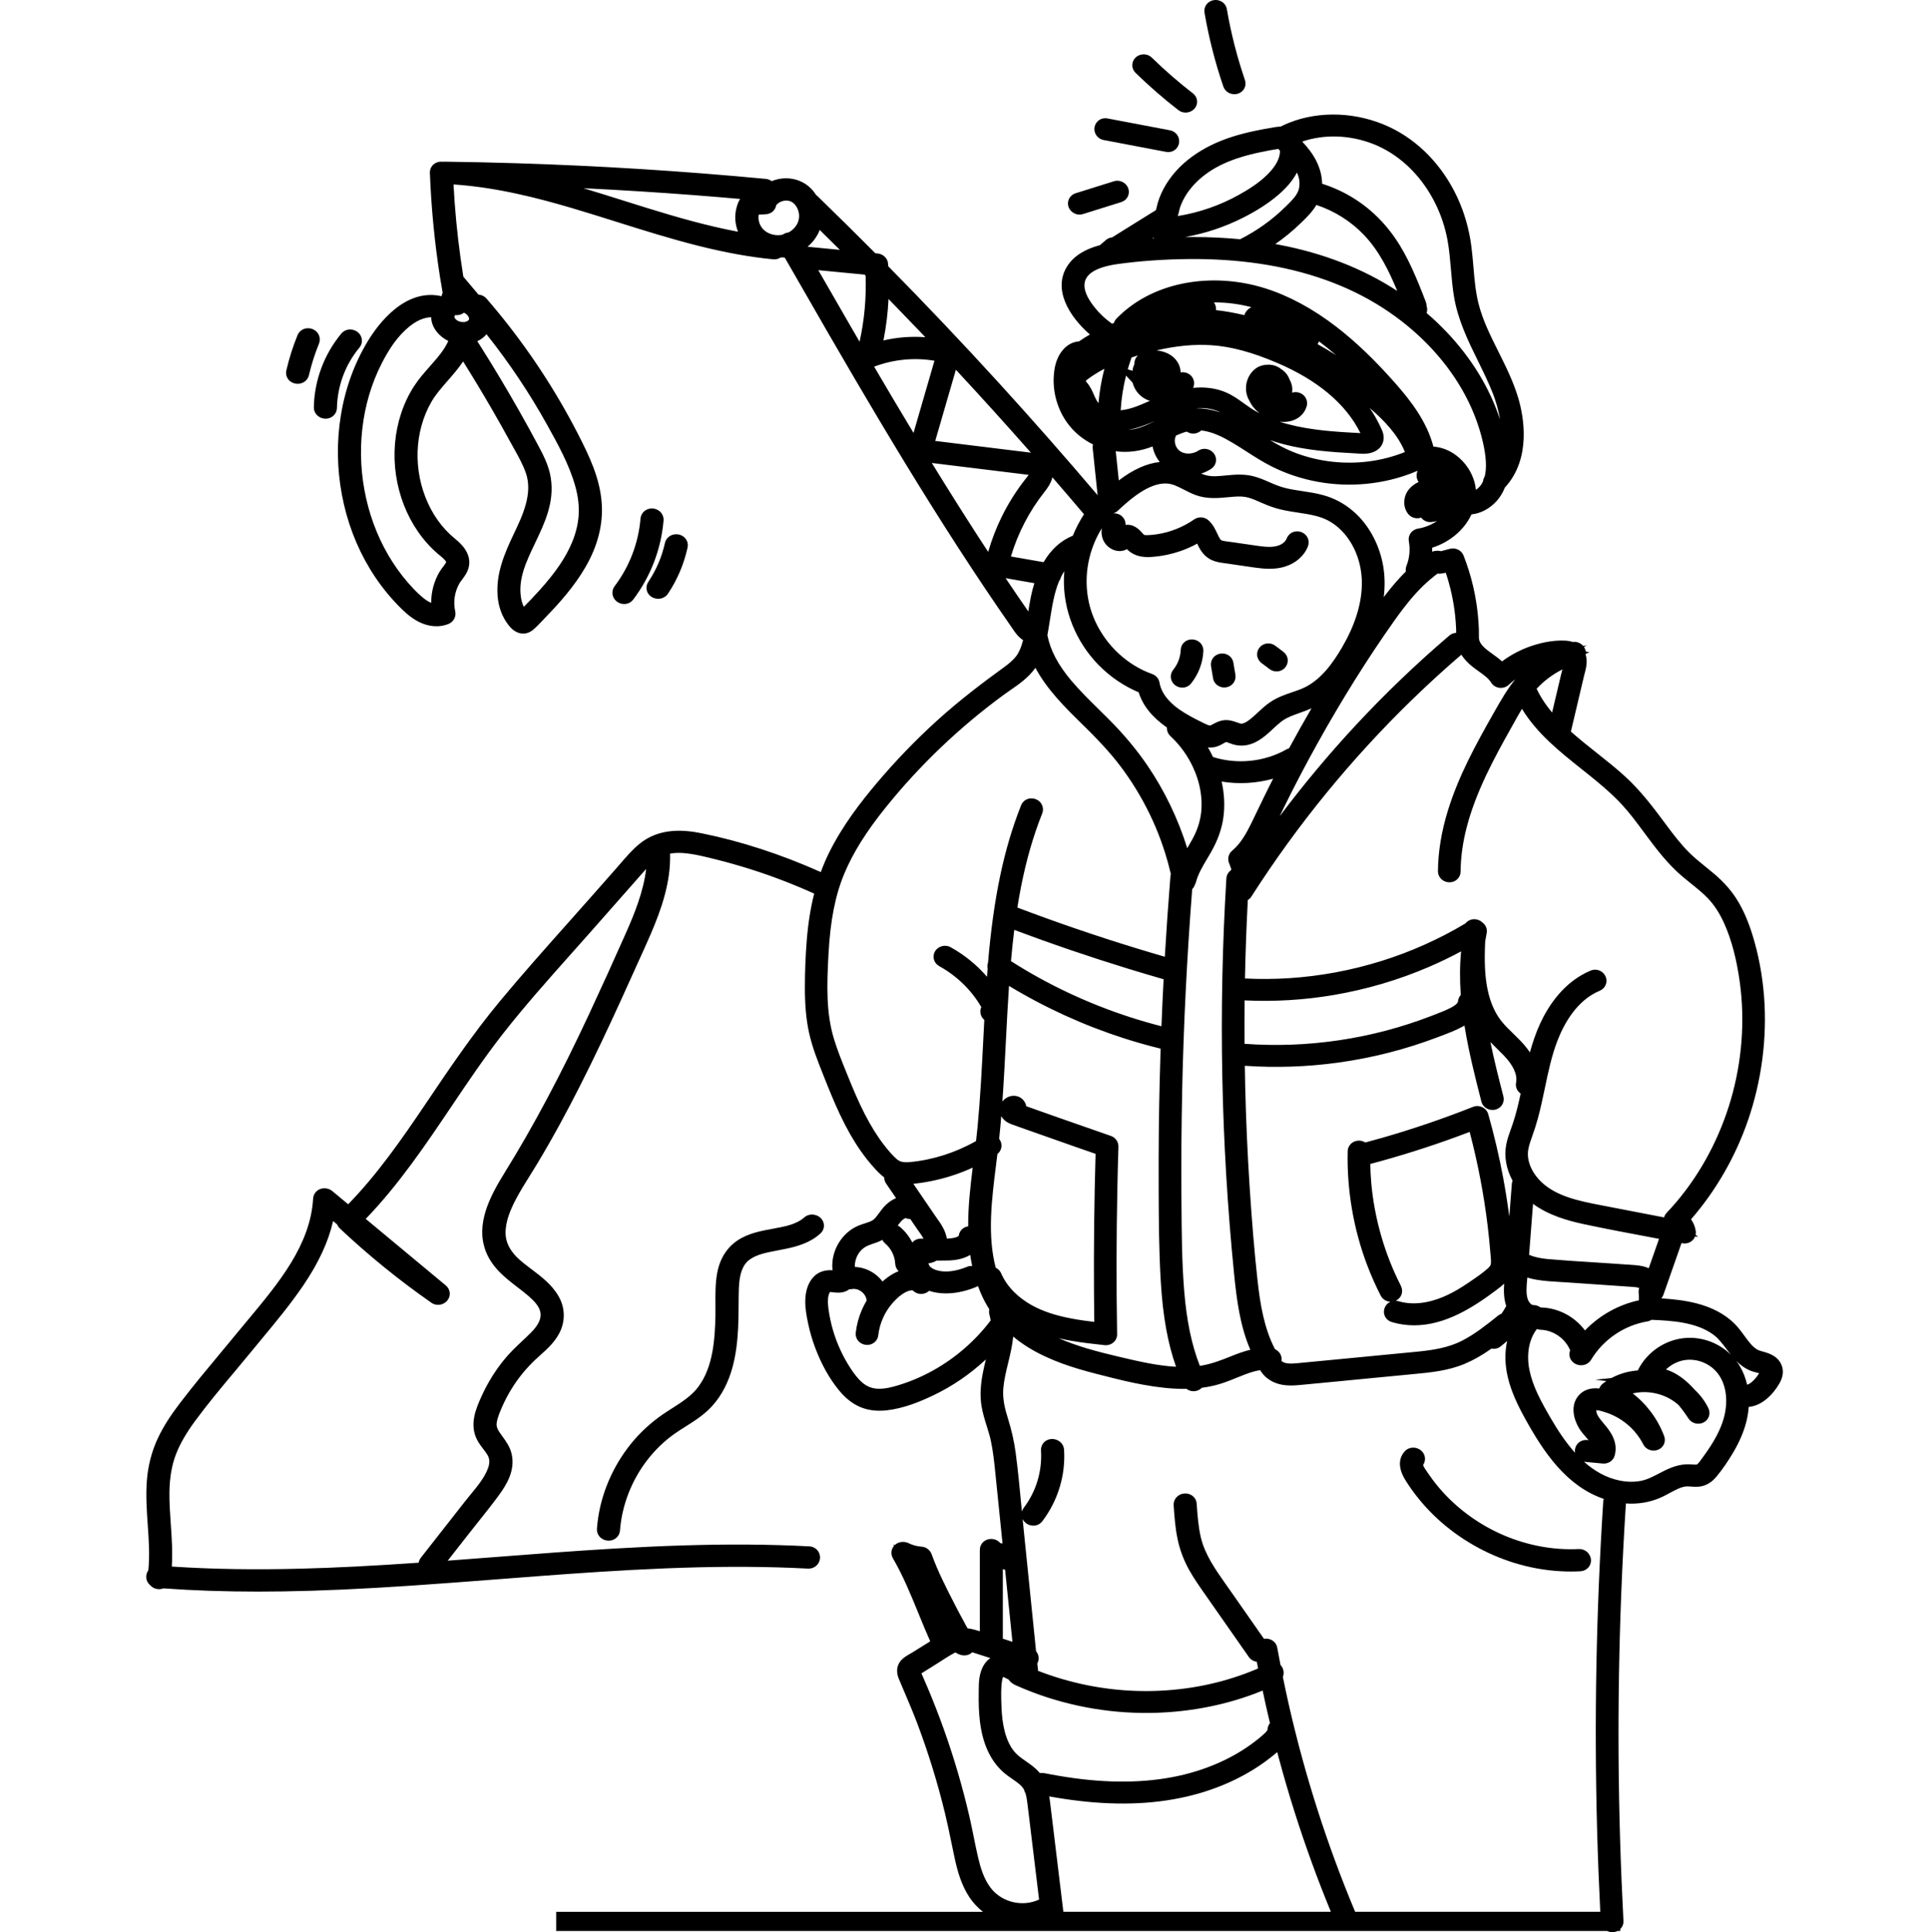 <?xml version="1.0" encoding="UTF-8"?>
<svg xmlns="http://www.w3.org/2000/svg" id="uuid-d157ed10-db1c-4842-96d3-95eb0d440e8c" viewBox="0 0 1200 1202">
  <defs>
    <style>.uuid-f0cab710-d8c2-433b-bc84-08715c50d5d0{fill:#000;}.uuid-f0cab710-d8c2-433b-bc84-08715c50d5d0,.uuid-6310395b-e8be-4a31-a639-46ebc04a41a1{stroke-width:0px;}.uuid-6310395b-e8be-4a31-a639-46ebc04a41a1{fill:none;}</style>
  </defs>
  <g id="uuid-1dd02b90-a6d4-4bb9-89ac-b3d70325a63d">
    <path class="uuid-f0cab710-d8c2-433b-bc84-08715c50d5d0" d="M761.05,53.88c.97,2.83,3.72,4.73,6.84,4.73.83,0,1.64-.13,2.4-.4,3.54-1.21,5.37-4.91,4.17-8.43-4.9-14.33-8.69-29.16-11.25-44.08-.41-2.42-2.06-4.37-4.4-5.24-2.46-.91-5.2-.46-7.17,1.18-1.86,1.55-2.73,3.91-2.32,6.31,2.67,15.55,6.61,31,11.72,45.93Z"></path>
    <path class="uuid-f0cab710-d8c2-433b-bc84-08715c50d5d0" d="M733.11,68.55c1.24.96,2.8,1.48,4.41,1.48,1,0,1.97-.19,2.91-.58,2.32-.95,3.9-2.93,4.22-5.29.31-2.32-.65-4.6-2.58-6.09-8.92-6.9-17.54-14.4-25.61-22.27-1.8-1.76-4.48-2.42-6.98-1.72-2.46.69-4.28,2.51-4.89,4.87-.59,2.3.11,4.7,1.88,6.42,8.39,8.19,17.35,15.99,26.64,23.17Z"></path>
    <path class="uuid-f0cab710-d8c2-433b-bc84-08715c50d5d0" d="M686.56,87.11l38.81,7.37c.45.09.91.13,1.37.13,2.01,0,3.9-.85,5.18-2.34,1.56-1.82,2.04-4.36,1.24-6.65-.83-2.38-2.84-4.09-5.38-4.57l-38.81-7.37c-2.5-.47-4.94.35-6.54,2.21-1.56,1.81-2.04,4.36-1.24,6.65.83,2.38,2.84,4.09,5.38,4.57Z"></path>
    <path class="uuid-f0cab710-d8c2-433b-bc84-08715c50d5d0" d="M671.54,133.51c.72,0,1.44-.11,2.12-.32l23.79-7.45c2.38-.75,4.11-2.58,4.63-4.91.53-2.35-.26-4.77-2.1-6.46-1.9-1.75-4.6-2.36-7.04-1.6l-23.78,7.45c-2.38.74-4.11,2.58-4.63,4.91-.53,2.35.26,4.77,2.1,6.46,1.35,1.24,3.09,1.93,4.91,1.93Z"></path>
    <path class="uuid-f0cab710-d8c2-433b-bc84-08715c50d5d0" d="M730.85,426.14c1.3,1.06,2.95,1.64,4.65,1.64,2.12,0,4.08-.92,5.39-2.53,4.67-5.75,7.4-12.95,7.7-20.29.15-3.86-2.86-7.01-6.87-7.17-3.89-.16-7.06,2.68-7.21,6.46-.18,4.54-1.83,8.94-4.65,12.41-2.38,2.93-1.94,7.09.99,9.47Z"></path>
    <path class="uuid-f0cab710-d8c2-433b-bc84-08715c50d5d0" d="M754.62,421.97c.56,3.31,3.48,5.72,6.95,5.72.42,0,.84-.03,1.26-.1,3.82-.64,6.32-4.07,5.7-7.82l-1.26-7.51c-.64-3.81-4.24-6.28-8.2-5.61-1.81.3-3.39,1.25-4.46,2.67-1.11,1.48-1.55,3.31-1.24,5.15l1.26,7.51Z"></path>
    <path class="uuid-f0cab710-d8c2-433b-bc84-08715c50d5d0" d="M784.86,412.56l5,3.75c1.19.89,2.7,1.39,4.23,1.39h0c2.16,0,4.16-.92,5.47-2.53,1.18-1.44,1.71-3.23,1.49-5.04-.22-1.86-1.22-3.53-2.79-4.71l-5-3.75c-3-2.25-7.35-1.73-9.7,1.14-1.18,1.44-1.71,3.23-1.49,5.04.23,1.86,1.22,3.54,2.79,4.72Z"></path>
    <path class="uuid-f0cab710-d8c2-433b-bc84-08715c50d5d0" d="M1108.46,849.74c-.9-2.65-2.77-4.87-5.41-6.42-2.2-1.3-4.4-1.92-6.35-2.47-1.43-.4-2.67-.75-3.54-1.27-3.06-1.79-5.34-4.93-7.99-8.56-1.94-2.66-3.94-5.4-6.46-7.85-5.9-5.73-13.76-9.88-23.37-12.34-7.36-1.88-14.93-2.66-21.73-3.08,0-.06,0-.13,0-.19.5-.6.9-1.3,1.17-2.06l11.26-32.16c.22.04.44.08.66.12,2.22.43,4.51-.25,6.15-1.8.74-.71,1.31-1.57,1.66-2.5l1.92.37-1.62-1.39c.16-.76.19-1.56.08-2.35-.38-2.63-1.39-5.11-2.93-7.24,15.39-17.66,27.61-38.86,35.42-61.52,8.51-24.69,11.98-51.29,10.03-76.92-1.03-13.49-3.5-26.57-7.35-38.87-2.5-7.99-5.38-14.66-8.79-20.39-3.7-6.21-8.54-11.81-14.79-17.13-1.82-1.55-3.67-3.04-5.47-4.49-3.58-2.89-7.27-5.88-10.46-9.1-4.88-4.93-9.23-10.55-13.21-15.89l-.79-1.07c-7.67-10.31-15.6-20.97-25.56-30.08-5.69-5.2-11.83-10.07-17.77-14.77-5.36-4.25-10.88-8.63-16-13.2.09-.38.18-.76.27-1.14l7.83-33.16c.12-.53.27-1.08.43-1.67.88-3.32,1.98-7.45.69-11.77,0-.01,0-.02-.01-.03.04-.22.06-.45.08-.67l2.24-.81-2.3-.59c-.15-.99-.52-1.95-1.1-2.81l1.79-.97-2.27.34c-.16-.18-.33-.36-.51-.53-1.62-1.54-3.83-2.25-5.98-1.96-1.31-.43-2.73-.7-4.21-.79-8.86-.55-17.51,1.82-23.21,3.91-5.94,2.18-11.5,5.2-16.57,8.99-2.03-1.83-4.19-3.37-6.29-4.88l-.38-.27c-3.27-2.35-6.55-4.9-7.46-7.9-.3-1-.29-2.5-.27-4.09,0-.84.02-1.68-.01-2.5-.1-2.9-.29-5.85-.57-8.77-.57-5.91-1.52-11.86-2.85-17.67-1.51-6.6-3.54-13.21-6.05-19.65-1.34-3.44-4.96-5.24-8.61-4.28l-5.48,1.44c-1.45-.39-3.29-.45-5.5.28.03-.81.03-1.62.01-2.43,10.93-3.5,19.9-11.01,24.37-20.57.03-.06.05-.11.08-.17,5.84-.6,11.48-3.6,15.79-8.47,2.08-2.35,3.75-5.11,4.97-8.2,16.84-18.28,11.55-44.7,8.46-55.3-3.03-10.38-7.81-19.95-12.44-29.21-4.85-9.69-9.86-19.71-12.46-30.16-1.8-7.25-2.47-15.05-3.11-22.59-.35-4.16-.72-8.45-1.27-12.72-1.4-10.8-4.33-21.06-8.71-30.49-9.15-19.73-24.13-35.29-42.17-43.79-19.97-9.41-43.43-10.39-62.76-2.61-1.61.65-3.25,1.39-4.99,2.26-1.42.05-2.74.24-3.89.43-7.92,1.31-17.25,3.05-26.45,6-18.55,5.95-32.69,16.13-40.9,29.46-2.28,3.71-4.04,7.6-5.23,11.57-.26.87-.45,1.72-.62,2.48-.17.77-.34,1.51-.53,2.05-.31.27-1.08.72-1.61,1.03-.38.22-.75.44-1.11.67l-24.54,15.28c-1.43.15-2.78.71-3.86,1.64l-3.76,3.22c-1.43.38-2.77.78-4.05,1.23-7.24,2.55-12.58,6.33-15.87,11.25-9.73,14.52.58,31.63,13.74,43.07-2.34,1.35-4.62,2.79-6.82,4.29-4.37.27-8.43,2.77-11.31,7.02-2.68,3.96-4.07,8.79-4.39,15.2-.5,10.14,2.64,20.61,8.61,28.72,4.11,5.58,9.57,10.08,15.84,13.16-.21.79-.28,1.62-.19,2.46l3.06,29.12c-20.27-23.88-41.07-47.52-61.87-70.32-22.14-24.26-45.14-48.52-68.38-72.11-.04-.55-.08-1.09-.12-1.64-.29-3.76-3.48-6.03-6.48-6.31l-1.44-.14c-12.31-12.39-24.4-24.33-35.95-35.51-.27-.27-.57-.51-.88-.72-2.09-3.33-4.92-6.02-8.23-7.81-5.17-2.79-11.49-3.36-17.36-1.56-.71.22-1.4.46-2.07.74-1.03-.77-2.29-1.27-3.67-1.4-25.92-2.45-52.12-4.51-77.89-6.13-25.89-1.62-52.14-2.85-78.04-3.64-14.49-.44-29.3-.77-44.02-.95-.35,0-.7.02-1.05.06-1.5-.19-3.04.07-4.33.74-2.33,1.21-3.71,3.59-3.61,6.22.83,21.71,2.95,43.46,6.27,64.64.49,3.12,1.03,6.33,1.68,9.97-.3.59-.52,1.23-.65,1.9-.01.06-.02.11-.03.17-22.89-5.22-39.61,17.63-45.83,27.88-8.42,13.88-14.09,29.47-16.83,46.32-2.65,16.25-2.43,32.83.65,49.29,3.12,16.67,9.01,32.24,17.52,46.26,4.31,7.11,9.29,13.77,14.8,19.78,6.96,7.6,14.64,15.09,25.27,15.77,2.96.19,5.85-.26,8.6-1.35,3.22-1.27,5.04-4.58,4.31-7.86-1.31-5.94-.4-12.11,2.57-17.36.39-.7,1-1.51,1.65-2.36,1.6-2.13,3.42-4.54,4.2-7.85.73-3.09.65-7.88-3.88-13.18-1.67-1.96-3.56-3.55-5.23-4.96-.88-.74-1.71-1.44-2.46-2.15-1.91-1.8-3.73-3.75-5.39-5.79-3.26-4.02-6.09-8.59-8.39-13.61-9.37-20.36-8.57-44.52,2.08-63.04,2.65-4.61,6.46-8.97,10.16-13.19,3.31-3.79,6.7-7.67,9.59-12,6.15,9.8,12.08,19.64,17.69,29.32,3.91,6.75,7.79,13.65,11.53,20.49.71,1.29,1.43,2.59,2.16,3.89,2.88,5.15,5.86,10.47,7.7,15.81,4.38,12.75-2.18,26.51-7.45,37.56-5.94,12.45-11.19,24.78-10.18,38.62.52,7.11,2.94,13.53,7.01,18.57.91,1.13,3.68,4.55,8,4.99,2.49.25,4.91-.54,7.01-2.27,2.1-1.74,3.91-3.67,5.68-5.56.58-.62,1.17-1.24,1.75-1.84,8.48-8.73,18.12-19.33,25.31-31.82,7.63-13.23,10.99-26.64,9.99-39.84-1.17-15.44-7.6-28.97-15.26-43.8-13.67-26.47-30.25-51.64-49.26-74.79-2.27-2.77-4.68-5.62-7.14-8.46-1.26-1.46-3.05-2.32-4.97-2.44l-9.42-11.17c-2.5-15.55-4.33-31.18-5.44-46.61-.25-3.47-.47-7.07-.66-10.76,26.93,1.75,53.13,8.65,73.24,14.57,9.33,2.75,18.8,5.73,27.97,8.62,16.67,5.25,33.91,10.67,51.25,15.02,16.88,4.23,32.03,6.96,46.32,8.35,1.71.17,3.34-.24,4.69-1.12.41-.02.81-.05,1.21-.09l1.37.16c9.29,16.21,18.4,32.08,27.49,47.79,11.52,19.89,21.69,37.23,31.1,53.01,11.3,18.95,21.78,36.12,32.03,52.49,11.51,18.39,22.44,35.28,33.41,51.66,5.79,8.64,11.63,17.2,17.36,25.42.16.23.33.48.53.78,1.28,1.9,3.33,4.96,6.34,6.81-1.16,4.48-2.48,7.55-4.26,9.92-2.08,2.77-5.08,5.12-8,7.24-11.7,8.48-26.98,19.91-41.44,33.05-13.27,12.06-25.85,25.11-37.38,38.79-9.32,11.06-21.13,26-29.72,43.46-1.85,3.76-3.54,7.72-5.04,11.84-24.75-11.05-49.6-19.15-73.92-24.09-10.77-2.19-26.58-3.86-39.35,6.92-4.22,3.56-7.75,7.66-11.17,11.62-.85.99-1.7,1.97-2.56,2.95l-14.95,16.96c-5.16,5.85-10.34,11.67-15.54,17.52-13.96,15.69-28.41,31.92-42.08,48.38-16.78,20.2-31.59,42.15-45.9,63.38l-.45.67c-14.92,22.13-29.85,43.56-48.08,62.36l-9.89-8.22c-2.15-1.78-5.3-2.24-7.86-1.13-2.36,1.02-3.92,3.26-4.07,5.83-1.69,28.82-21.4,52.46-40.46,75.33-2.2,2.64-4.38,5.26-6.51,7.85-3.54,4.32-7.13,8.62-10.72,12.94-8.38,10.06-17.04,20.46-25.14,31.08-6.26,8.2-10.48,14.9-13.69,21.71-3.82,8.1-6.13,16.89-6.88,26.12-.77,9.51-.11,18.95.52,28.08.65,9.3,1.31,18.9.36,28.13-.73,1.02-1.18,2.23-1.28,3.5-.17,2.21.72,4.3,2.39,5.72,1.14,1.33,2.78,2.21,4.6,2.44,1.28.16,2.55,0,3.7-.44,18.84,1.35,38.11,2.01,58.88,2.01,5.18,0,10.53-.04,15.9-.13,23.24-.36,48.42-1.49,79.23-3.56,18.2-1.22,36.66-2.65,54.51-4.03h.11c8.26-.65,16.53-1.29,24.79-1.91,23.47-1.76,51.18-3.71,78.77-4.82,29.05-1.16,54.87-1.26,78.94-.31,3.27.13,6.53.28,9.79.45,2.63.14,5.03-1.06,6.42-3.2,1.34-2.06,1.48-4.69.37-6.86-1.14-2.23-3.37-3.64-5.97-3.78-24.47-1.27-50.31-1.46-78.99-.56-29.03.91-57.59,2.83-79.22,4.4-12.16.88-24.47,1.84-36.41,2.76-9.94.77-20.11,1.55-30.27,2.31l13.24-16.9c1.91-2.43,3.83-4.85,5.76-7.27,4.15-5.21,8.44-10.6,12.49-16.09,5.39-7.29,10.59-16.1,8.26-26.12-1.05-4.52-3.52-7.9-5.69-10.88-2.61-3.58-3.96-5.58-3.62-8.3.45-3.52,2.19-7.42,3.73-10.86,1.59-3.56,3.43-7.03,5.46-10.34,4.15-6.76,9.2-12.95,15.01-18.4.92-.87,1.89-1.73,2.87-2.61,4.83-4.33,10.3-9.23,13.06-16.28,2.6-6.64,2.04-14.05-1.54-20.32-4.19-7.34-10.66-12.21-16.91-16.93-3.31-2.5-6.44-4.85-9.05-7.45-4.55-4.53-6.94-9.45-7.08-14.63-.22-7.64,3.23-15.31,6.25-21.13,2.65-5.11,5.82-10.17,8.89-15.07,1.48-2.37,3.02-4.82,4.5-7.29,4.72-7.84,9.49-16.19,14.2-24.81,8.2-15,16.57-31.52,25.6-50.51,8.2-17.24,16.23-35,23.74-51.7l1.78-3.94c7-15.47,14.24-31.46,16.64-48.92.6-4.36.83-8.76.73-13.1,2.37-.44,4.95-.58,7.76-.39,6.68.45,13.6,2.19,20.29,3.87l.91.23c7.32,1.84,14.68,3.93,21.88,6.23,13.13,4.19,26.16,9.21,38.81,14.93-2.26,8.93-3.77,18.48-4.62,29.1-.75,9.37-1.14,19.06-1.16,28.79-.03,11.41.8,20.53,2.6,28.71,1.95,8.87,5.27,17.24,8.48,25.33l.68,1.72c3.01,7.6,6.26,15.69,9.99,23.6,4.16,8.82,8.38,16.26,12.91,22.73,2.59,3.7,5.34,7.18,8.17,10.32,1.7,1.9,3.86,4.27,6.53,6.26,0,1.31.37,2.64,1.18,3.82l6.18,9.06c-2.08.86-4.11,2.15-5.99,3.88-1.9,1.74-3.34,3.71-4.6,5.45-1.3,1.78-2.42,3.32-3.72,4.25-1.25.89-3.01,1.46-5.04,2.11-2.16.69-4.61,1.48-6.98,2.87-4.21,2.48-7.71,6.18-10.12,10.69-2.4,4.5-3.5,9.48-3.18,14.4.03.42.07.82.13,1.21-5.62-.36-9.97,1.48-12.96,5.48-2.51,3.36-3.86,7.76-4.01,13.07-.15,4.99.75,9.75,1.77,14.61,1.08,5.14,2.57,10.25,4.43,15.18,3.93,10.4,8.95,19.32,14.91,26.53,3.85,4.65,7.92,7.9,12.44,9.96,4.96,2.25,10.71,3.03,17.08,2.32,10.76-1.2,20.89-5.48,28.51-9.08,12.15-5.73,23.43-13.43,33.19-22.59-.63,2.64-1.28,5.36-1.81,8.07-1.61,8.16-1.89,14.81-.89,20.92.72,4.42,2.02,8.56,3.27,12.56.9,2.89,1.84,5.88,2.47,8.75,1.47,6.72,2.2,13.85,2.9,20.75l4.43,43.47c-.46-.1-.92-.18-1.39-.25-1.36-1.6-3.42-2.59-5.72-2.59-3.93,0-7.01,2.99-7.01,6.8v50.63c-2.38-.75-4.95-1.49-7.68-1.83-.44-.8-.87-1.61-1.29-2.41-.45-.85-.89-1.69-1.35-2.53-1.51-2.75-2.86-5.23-4.15-7.75l-1.21-2.35c-5.16-10.04-10.5-20.42-14.28-31-.96-2.69-3.43-4.57-6.29-4.77-2.92-.21-5.66-.95-8.15-2.2-2.36-1.18-6.08-1.12-8.54,1.23l-.91-.33.46.82c-1.88,2.17-2.15,5.18-.65,7.76,6.3,10.84,11.19,22.79,15.91,34.36,2.32,5.67,4.7,11.5,7.27,17.26l-11.32,7.06c-.4.25-.83.49-1.3.76-1.76.99-3.96,2.23-5.69,4.25-1.49,1.73-3.62,5.51-1.19,11.33,1.13,2.71,2.29,5.42,3.46,8.17,2.68,6.29,5.45,12.79,7.89,19.25,6.88,18.19,12.69,36.99,17.28,55.88,1.5,6.16,2.81,12.51,4.08,18.65.62,2.98,1.23,5.97,1.87,8.95,1.81,8.42,4.2,17.29,9.39,25.04,2.32,3.47,5.17,6.46,8.37,8.96h-265.53v11.9h653.83c.98.48,2.09.75,3.26.75.13,0,.27,0,.4-.01,1.02-.05,1.96-.32,2.8-.74h1.67v-1.19c1.31-1.28,2.08-3.08,1.98-5.07-1.77-33.71-2.79-67.84-3.02-101.44-.23-33.68.31-67.82,1.62-101.47.73-18.72,1.71-37.79,2.92-56.67,0-.05,0-.09,0-.13,1.09.07,2.18.12,3.27.12,7.03,0,13.68-1.49,19.75-4.42,1.47-.71,2.89-1.48,4.28-2.23,3.58-1.93,6.67-3.6,9.86-4.05.86-.12,1.95-.04,3.22.06,1.72.13,3.67.28,5.83-.04,3.81-.55,7.23-2.64,10.18-6.18,3.63-4.38,7.19-9.54,10.58-15.33,3.55-6.06,6.06-11.83,7.66-17.65.95-3.44,1.55-6.91,1.79-10.36,7.97-.62,14.78-7.32,18.86-14.2,2.37-3.99,2.97-7.78,1.78-11.25ZM299.35,210.9c1.25-.85,2.36-1.84,3.29-2.97,14.12,17.77,26.79,36.69,37.69,56.32,6.78,12.21,13.79,24.84,17.52,38.16,1.84,6.57,2.54,12.85,2.08,18.67-.42,5.33-1.77,10.78-4.02,16.2-3.9,9.42-10.1,18.58-20.09,29.72-3.35,3.73-6.79,7.3-9.96,10.51-.85-1.72-1.46-3.72-1.79-5.95-1.76-11.61,3.37-22.34,8.8-33.69,5.95-12.44,12.1-25.3,9.79-40.43-1.2-7.89-4.79-14.59-8.26-21.07l-.12-.23c-3.63-6.78-7.39-13.62-11.19-20.32-7.53-13.31-15.48-26.63-23.64-39.57-.84-1.33-1.68-2.66-2.52-3.98.85-.4,1.65-.86,2.41-1.37ZM283.02,196.05c1.72.19,3.87-.14,5.61-1.54.77.39,1.39.83,1.89,1.32,1.06,1.05,1.61,2.54,1.14,3.13-.9,1.14-2.63,1.63-4.64,1.32-2.07-.32-3.75-1.44-4.28-2.81-.07-.27.04-.92.28-1.42ZM267.49,227.85c-3.44,3.88-7,7.9-9.92,12.42-6.67,10.34-10.76,22.69-11.85,35.71-2.19,26.3,8.02,52.56,26.64,68.53.41.36.85.72,1.3,1.08,1.58,1.31,3.54,2.92,3.89,4.07-.15.62-1.27,2.11-1.96,3-.72.95-1.55,2.03-2.23,3.2-3.38,5.76-5.14,12.42-5.12,19.18-3.64-1.48-7.52-5.15-10.74-8.49-4.89-5.08-9.35-10.74-13.26-16.82-7.68-11.94-13.22-25.3-16.47-39.71-3.19-14.18-4.01-28.63-2.41-42.97,1.63-14.7,5.72-28.52,12.16-41.09,4.06-7.93,8.04-13.81,12.51-18.52,6.1-6.41,12.07-9.79,17.76-10.05.14,0,.28,0,.42-.01.22,6.74,5.3,12.14,10.68,14.75-2.48,5.62-6.84,10.54-11.42,15.71ZM459.11,144.16c-19.5-3.67-38.53-9.19-56.37-14.7-5-1.54-9.99-3.11-14.98-4.69-8.16-2.57-16.43-5.17-24.79-7.67,22.78,1.1,45.75,2.54,68.42,4.27,9.59.74,19.3,1.54,29.02,2.4-1.23,1.87-1.81,3.95-2.12,5.08l-.06.2c-1.37,4.92-1.05,10.22.87,15.1ZM490.58,144.61c-1.12.11-2.21.46-3.15,1.02-.19.11-.37.24-.55.37-3.64.79-7.52.07-10.53-2-3.39-2.33-5.07-6.61-4.35-10.48l4.37-.23c2.52-.13,4.7-1.48,5.82-3.6.34-.64.57-1.33.68-2.04,1.79-2.28,5.3-3.43,8.25-2.6,3.82,1.08,5.95,5.55,6.01,9.2.07,4.16-2.43,8.09-6.55,10.36ZM509.94,143.06c4.15,4.07,8.34,8.2,12.54,12.38l-20.1-1.94c3.41-2.87,6.03-6.47,7.56-10.44ZM534.75,212.61c-1.75-3.01-3.54-6.09-5.36-9.23-6.86-11.84-13.76-23.83-20.34-35.3l28.82,2.77.61.62c.5,13.81-.75,27.6-3.74,41.13ZM389.37,580.44c-7.4,16.73-15.15,33.79-23.04,50.72-17.51,37.57-34.59,69.64-52.21,98.06-9.3,15-18.65,32.44-11.74,49.69,3.99,9.95,12.31,16.34,19.67,21.99,2.44,1.87,4.73,3.63,6.84,5.48,3.08,2.69,6.34,5.94,7.2,9.64.92,3.94-.97,8.19-5.78,13.01-1.72,1.73-3.55,3.44-5.31,5.11-3.91,3.68-7.96,7.49-11.57,11.97-5.46,6.77-10.05,14.18-13.63,22.01-3.48,7.62-8.26,18.07-2.76,28.06,1.12,2.04,2.48,3.81,3.68,5.38,1.08,1.41,2,2.62,2.7,3.87,1.19,2.15,1.29,4.71.29,7.6-2.02,5.87-6.56,11.38-10.95,16.71-1.23,1.49-2.5,3.03-3.7,4.57l-27.23,34.75c-.74.94-1.2,2.01-1.39,3.12-28.97,2-51.76,3.15-73.28,3.71-28.67.74-54.44.34-78.78-1.22-.5-.03-1-.07-1.51-.1.58-9-.04-17.9-.64-26.55-.45-6.46-.91-13.13-.83-19.58.11-9.31,1.49-17.2,4.23-24.14,2.54-6.44,6.34-12.98,11.95-20.59,7.79-10.56,16.44-20.9,24.81-30.9,3.4-4.06,6.92-8.27,10.33-12.44,2.05-2.5,4.12-5,6.19-7.5,8.81-10.63,17.92-21.62,25.86-33.34,9.47-13.98,15.54-27.1,18.44-39.89l2.55,2.12c.37.94.94,1.79,1.68,2.49,17.75,16.71,36.93,32.28,57,46.26,3.15,2.19,7.62,1.46,9.98-1.63,2.2-2.89,1.72-6.84-1.11-9.2l-49.79-41.39c20.59-21.35,37.21-46.04,53.31-69.95,10.2-15.16,20.76-30.83,32.12-45.33,13.52-17.25,28.42-33.98,42.85-50.18,4.15-4.66,8.3-9.32,12.42-13.99l28.71-32.56c.57-.65,1.15-1.31,1.78-2.04,1.07-1.23,2.15-2.46,3.25-3.67-1.67,14.09-7.24,27.78-12.59,39.87ZM956.22,428.14c4.48-4.74,9.84-8.71,15.72-11.69-.12.47-.24.94-.36,1.41-.23.89-.46,1.78-.67,2.67l-5.37,22.73c-2.44-2.91-4.54-5.81-6.38-8.77-1.18-1.91-2.28-3.92-3.27-6.01.11-.12.22-.23.32-.35ZM916.31,414.99c1.25.99,2.52,1.89,3.74,2.77,3.17,2.26,5.9,4.22,7.52,6.84,1.12,1.81,2.99,3.01,5.12,3.29,2.14.28,4.35-.42,5.91-1.89,1.27-1.19,2.6-2.32,3.99-3.38-5.08,6.3-9.03,13.26-12.89,20.05l-.11.19c-11.86,20.89-22.22,39.91-28.83,61.24-4.04,13.03-6.14,25.76-6.24,37.82-.03,3.88,3.1,6.95,7.15,6.98,3.86.01,6.91-2.91,6.94-6.65.16-18.22,5.17-37.2,15.79-59.72,4.81-10.2,10.26-20.1,14.95-28.43.72-1.28,1.44-2.57,2.15-3.86,1.71-3.07,3.45-6.21,5.29-9.26,9.37,15.4,23.48,26.63,37.17,37.53,3.12,2.48,6.34,5.05,9.4,7.59,5.35,4.44,9.5,8.19,13.08,11.81,3.93,3.99,7.8,8.58,12.54,14.9,1.21,1.62,2.42,3.24,3.62,4.87,7.08,9.57,14.41,19.47,23.97,27.58,1.77,1.5,3.58,2.95,5.34,4.37,3.64,2.92,7.41,5.95,10.56,9.24,3.94,4.12,7.38,9.42,10.2,15.75,4.53,10.16,7.69,22.16,9.67,36.69,3.23,23.81,1.32,48.89-5.53,72.55-6.87,23.72-18.62,45.83-33.99,63.95-1.88,2.22-3.91,4.48-6.02,6.71-.77.82-1.31,1.8-1.6,2.84l-39.14-7.55c-13.91-2.68-29.68-5.73-39.08-16.43-4.25-4.83-6.56-10.37-6.51-15.57.03-3.18,1.13-6.52,2.26-9.66,1.65-4.62,2.9-8.52,3.93-12.26,1.74-6.36,3.1-12.84,4.41-19.11,2.04-9.79,4.16-19.9,7.73-29.18,4.23-10.99,12.23-25.33,26.32-31.22,2.32-.97,3.88-2.98,4.19-5.37.31-2.39-.73-4.8-2.7-6.3-1.23-.94-2.77-1.46-4.32-1.46-.94,0-1.85.18-2.71.54-16.59,6.93-26.23,21.67-31.4,32.81-2.75,5.93-4.8,12.12-6.44,18.08-.61-.91-1.27-1.81-1.97-2.71-2.64-3.36-5.6-6.24-8.47-9.02-2.37-2.29-4.81-4.67-6.84-7.13-6.57-8-10.06-19.2-10.69-34.24-.19-4.64-.15-9.56.14-15.92.27-1.69.58-3.38.91-5.02.53-2.61-.49-5.18-2.62-6.72-1.53-1.5-3.68-2.25-5.88-2.02-1.91.2-3.63,1.17-4.76,2.62-16.42,9.81-34.07,17.69-52.48,23.42-18.48,5.75-37.63,9.31-56.92,10.58-9.16.6-18.45.67-27.69.21.33-16.27.93-32.66,1.78-48.81.91-.55,1.69-1.3,2.27-2.22,14.2-22.21,29.86-43.82,46.54-64.24,16.54-20.25,34.42-39.74,53.13-57.93,9.91-9.64,20.29-19.13,30.88-28.24,1.72,2.69,4.13,5.27,7.22,7.71ZM1019.38,804.09c.12,1.59.18,3.21.17,4.85-12.76,2.72-24.57,9.38-33.57,18.74-6.27-8.44-16.34-13.94-27.04-14.27-.17,0-.34,0-.51,0-1.36-.98-3-1.51-4.43-1.51h-.18c-1.28.03-2.96-1.9-3.59-4.14-.98-3.47-.59-7.76-.2-11.92.03-.35.06-.69.09-1.04,1.9.57,3.84,1.03,5.83,1.36,4.94.82,9.88,1.1,14.67,1.38,1.52.09,3.04.17,4.55.28l37.81,2.6c.41.03.83.05,1.26.08,1.99.12,4.04.25,5.51.77-.32.88-.45,1.84-.37,2.81ZM1013.71,786.79c-.55-.03-1.09-.07-1.64-.1l-9.79-.67c-4.24-.29-8.48-.56-12.72-.83-8.78-.55-17.85-1.13-26.72-1.91-4.54-.4-8.3-1.24-11.62-2.62l2.45-31.73c9.65,7.08,21.39,10.44,31.51,12.61,14.03,3.01,28.34,5.68,42.19,8.27,1.56.29,3.12.59,4.69.89l-6.4,18.28c-1.49-.66-2.82-1.03-3.73-1.23-2.84-.63-5.55-.79-8.21-.95ZM940.91,734.58c-.22.59-.37,1.22-.42,1.88l-1.58,20.45c-1.05-8.07-2.31-16.13-3.79-24.1-2.46-13.21-5.59-26.54-9.29-39.63-.53-1.88-1.86-3.46-3.64-4.34-1.83-.91-3.96-1-5.83-.26-18.48,7.33-37.46,13.8-56.41,19.24-3.27.94-6.77,1.9-10.64,2.94-2.14-1.41-5-1.54-7.32-.34-2.18,1.13-3.56,3.33-3.62,5.75-.57,24.12,3.66,48.75,12.24,71.2,2.42,6.34,5.22,12.63,8.33,18.69,1.19,2.32,3.53,3.68,6.02,3.77-.1.05-.2.1-.31.15-1.7.88-2.93,2.37-3.47,4.19-1.06,3.58,1,7.24,4.69,8.33,4.5,1.33,9.16,2,13.84,2,19.35,0,36.73-11.11,51.19-21.98,1.51-1.14,3.21-2.42,4.81-3.96-.28,4.33-.31,9.22,1.3,13.91-.1.15-.19.3-.28.47-.78,1.47-1.68,2.92-2.67,4.33-.72.26-1.4.63-2.01,1.11-7.13,5.7-14.5,11.59-22.55,15.71-8.59,4.4-18.36,5.86-27.64,6.78-14.51,1.44-29.28,2.85-43.61,4.21-7.12.68-14.24,1.36-21.36,2.04l-2.97.29c-1.99.19-3.97.38-5.96.57-2.81.27-5.13.45-7.26.16-1.29-.17-2.61-.72-3.5-1.4.03-.18.05-.37.07-.55.23-2.74-1.18-5.26-3.57-6.55-.21-.18-.43-.35-.65-.5-6.73-13.03-9.14-28.08-10.73-42.44-1.93-17.44-3.52-36.34-5.01-59.49-1.29-20.1-2.19-40.56-2.67-60.79-.1-4.18-.18-8.51-.25-13.38,19.31,1.33,38.78.67,57.95-1.97,21.29-2.93,42.17-8.26,62.06-15.84l1.8-.68c4.68-1.77,9.53-3.6,14.12-6.12.24-.13.48-.26.71-.4,1.51,9.48,3.42,18.14,4.83,24.25,1.77,7.68,3.7,15.28,5.69,23.04.96,3.73,4.9,5.96,8.78,4.97,3.68-.95,5.84-4.53,4.91-8.17-2.84-11.07-5.75-22.4-8.07-33.83,1.39,1.44,2.8,2.83,4.2,4.2,1.43,1.4,2.91,2.85,4.28,4.29,5.89,6.19,8.4,11.82,7.47,16.73-.45,2.37.37,4.73,2.2,6.31.21.18.44.35.67.51-.42,1.94-.88,3.97-1.35,5.96-1.22,5.14-2.4,9.34-3.71,13.21-.33.99-.69,1.98-1.06,3-1.1,3.04-2.24,6.19-2.89,9.67-1.38,7.36.05,15.24,4,22.42ZM871.5,799.97c-10.12-19.75-16.5-41.92-18.46-64.11-.33-3.78-.54-7.72-.61-11.74,17.97-4.78,35.79-10.38,52.98-16.65,2.9-1.06,5.82-2.15,8.83-3.3,5.07,19.21,8.83,38.8,11.19,58.31.67,5.53,1.24,11.15,1.69,16.71.05.56.1,1.13.15,1.71.18,1.88.36,3.82.17,5.35-.08.59-.35,1.45-1.81,2.77-3.17,2.87-7.03,5.5-10.76,8.04l-1.23.84c-4.69,3.2-8.91,5.68-12.9,7.59-7.71,3.7-19.32,7.39-30.78,4.01-.58-.17-1.16-.27-1.75-.29.11-.05.23-.11.34-.16,3.36-1.72,4.65-5.7,2.93-9.06ZM695.09,739.13c.17-8.41.4-17.08.67-25.74.09-3.01-1.8-5.72-4.72-6.73-10.58-3.67-21.21-7.38-31.59-11.03-5.22-1.84-10.44-3.68-15.65-5.53l-5.37-1.91c-.1-.66-.3-1.31-.61-1.94-1.29-2.69-3.82-4.39-6.77-4.54-2.88-.15-5.72,1.24-7.49,3.56.91-12.63,1.55-25.22,2.18-37.57.57-11.27,1.17-22.92,1.95-34.36,22.42,13.56,46.35,24.48,71.21,32.5,7.53,2.43,15.3,4.63,23.1,6.54-.22,6.77-.42,13.57-.58,20.27-.51,21.11-.73,42.52-.64,63.64v3.63c.08,18.94.16,38.53,1.35,57.81,1.33,21.45,4.28,37.92,9.47,52.55-11.77-.62-23.7-3.44-35.29-6.17l-.77-.18c-12.7-3-25.51-6.37-36.94-11.41,2.5.6,4.96,1.1,7.33,1.52,7.16,1.26,14.31,2.04,21.22,2.8.24.03.49.04.76.04,1.83,0,3.56-.66,4.88-1.86,1.4-1.27,2.18-3.08,2.15-4.95-.52-30.26-.47-60.86.16-90.95ZM628.91,597.93c.61-6.91,1.29-13.33,2.05-19.45,23.48,8.82,47.41,16.98,71.2,24.28,7.1,2.18,14.4,4.34,21.7,6.44-.51,9.65-.96,19.47-1.34,29.24-26.68-6.83-52.35-17-76.36-30.25-5.75-3.17-11.54-6.62-17.26-10.26ZM683.73,414.01c7.03,7.12,15.51,12.86,24.63,16.69,2.51,8.19,8.29,15.4,17.58,21.92-.12,1.92.62,3.88,2.18,5.34,6.04,5.6,11.01,12.54,14.38,20.08.17.64.43,1.26.78,1.82,1.18,2.89,2.13,5.83,2.81,8.75,1.35,5.75,1.72,11.42,1.12,16.86-.63,5.65-2.43,11.13-5.51,16.75-.93,1.7-1.95,3.43-2.95,5.12-.06.11-.13.22-.19.32-5.66-18.21-14.12-35.83-24.76-51.43-6.71-9.84-14.5-19.18-23.82-28.56-2.12-2.13-4.27-4.24-6.42-6.36-5.84-5.74-11.88-11.68-17.16-17.94-8.21-9.74-13.07-18.98-14.83-28.23.33-1.78.61-3.53.89-5.22l.02-.1c.23-1.4.45-2.82.68-4.25,1.29-8.21,2.62-16.7,5.65-23.96.55-.76.95-1.62,1.16-2.54.66-1.33,1.37-2.57,2.13-3.72-.11,1.31-.19,2.61-.24,3.92-.68,20.04,7.29,40,21.87,54.77ZM735.37,680c.44-20.91,1.19-42.09,2.22-62.96,1.03-20.89,2.37-42.05,3.98-62.87l.08-1.04c.79-.78,1.37-1.74,1.69-2.8.3-.52.52-1.07.68-1.66,1.3-4.97,4.18-9.8,6.96-14.48.85-1.43,1.7-2.86,2.51-4.3,4.06-7.16,6.52-14.07,7.52-21.12,1.03-7.24.66-14.92-1.05-22.55,10.58,1.75,21.68,1.12,32.04-1.79-.88,1.71-1.74,3.41-2.58,5.09-2.23,4.43-4.4,8.96-6.52,13.37-1.52,3.17-3.05,6.34-4.6,9.5-3.04,6.18-6.58,12.51-11.89,16.93-2.11,1.76-2.91,4.77-1.94,7.33l1.45,3.85c-.07.3-.11.6-.14.9-1.66,1.13-2.75,2.97-2.88,5.13-1.24,20.48-2.08,41.17-2.5,61.51-.42,20.42-.43,41.13-.03,61.56.4,20.43,1.22,41.13,2.44,61.51,1.22,20.42,2.85,40.92,4.85,60.93,1.66,16.59,3.71,32.74,10.15,47.68-4.26,1-8.2,2.51-11.71,3.93-6.47,2.61-12.87,5.04-19.69,6.09-5.14-13.11-8.26-28.13-9.77-46.96-1.44-17.86-1.55-36.22-1.66-53.99l-.04-5.79c-.14-20.89,0-42.08.45-63ZM751.44,464.96c.97.09,1.97.1,3.01,0,2.79-.28,5-1.55,6.63-2.47.55-.31,1.35-.77,1.74-.9.4.09,1.09.36,1.65.58.62.24,1.31.52,2.08.76,2.06.65,4.15.95,6.2.91,8.02-.19,14.06-5.72,18.06-9.38.47-.43.94-.86,1.42-1.32,1.7-1.57,3.3-3.06,4.97-4.33,1.99-1.51,4.44-2.78,7.73-4,1.08-.4,2.15-.79,3.26-1.19,2.54-.91,5.11-1.84,7.67-2.93-4.79,8.22-9.45,16.52-13.95,24.83-.53.15-1.04.37-1.52.64-13.69,7.81-30.68,9.56-45.78,4.8-.61-1.29-1.25-2.54-1.9-3.73-.42-.76-.85-1.52-1.29-2.27ZM908.73,618.99c-.98,1.06-1.59,2.43-1.73,3.95-.13,1.4-2.33,2.85-4.16,3.82-3.32,1.77-7.11,3.22-10.79,4.63l-1.74.67c-9.19,3.55-18.7,6.63-28.28,9.15-19.19,5.06-39.02,7.98-58.95,8.7-9.52.34-19.22.16-28.88-.55-.06-9.19-.04-18.24.06-27.01,18.54.89,37.19-.24,55.52-3.37,20.35-3.47,40.19-9.32,58.98-17.39,6.82-2.93,13.58-6.19,20.17-9.73-.83,8.59-.89,17.54-.2,27.13ZM894.31,356.83c.91.14,1.85.11,2.74-.09.47-.03.93-.1,1.38-.22l.95-.25c2.91,8.72,4.88,17.68,5.84,26.69.31,2.84.51,5.72.62,8.54.03.71.02,1.42.01,2.2-1.56.08-3.05.66-4.22,1.66-20.49,17.48-40.15,36.33-58.43,56.02-16.62,17.9-32.44,36.84-47.1,56.38.77-1.63,1.55-3.26,2.35-4.89,6.57-13.4,13.58-26.81,20.84-39.86,15.26-27.47,31.34-53.18,47.77-76.41,3.62-5.11,8.49-11.77,14.12-17.89,2.65-2.88,5.23-5.39,7.88-7.68l.11-.09c2.5-2.16,4.12-3.4,5.12-4.1ZM882.19,328.83c-1.9.31-3.61,1.35-4.67,2.87-1.04,1.48-1.43,3.28-1.1,5.07.94,5.13.44,10.39-1.47,15.23-.46,1.18-.57,2.39-.39,3.54-3.99,3.94-7.97,8.47-12.1,13.78-.55.7-1.09,1.41-1.64,2.13,1.62-13.26-.46-25.65-6.26-37-6.79-13.29-17.88-22.65-31.24-26.37-4.45-1.24-8.91-1.91-13.22-2.56-3.23-.49-6.57-.99-9.69-1.72-2.88-.67-5.9-1.72-9.48-3.28l-1.13-.49c-3.32-1.46-6.75-2.97-10.6-3.88-5.9-1.4-11.68-.84-16.78-.35-2.26.22-4.59.44-6.78.48-2.98.05-5.73-.49-8.4-1.65,2.16-.7,4.24-1.67,6.17-2.94,3.15-2.06,4.03-6.11,2-9.22-2.14-3.27-6.69-4.25-9.93-2.12-3.97,2.6-10.36,2.63-13.17-1.48-1.73-2.53-1.96-5.74-.65-7.95,2.51-1.11,4.59-1.88,6.55-2.4.15.06.3.13.43.21,2.18,1.31,4.93,1.35,7.18.1.53-.29,1.01-.65,1.44-1.05,6.92.74,13.6,4.2,19.3,7.56,2.97,1.75,5.96,3.68,8.86,5.54,5.12,3.29,10.42,6.7,16.12,9.53,8.82,4.38,18.33,7.51,28.27,9.33,19.88,3.62,40.93,1.59,59.26-5.72.93-.37,1.87-.76,2.82-1.18-.53,1.24-.76,2.58-.59,3.91.15,1.14.58,2.19,1.21,3.11-.52.24-1.04.5-1.54.79-3.27,1.86-5.65,4.61-6.71,7.72-1.33,3.9-.74,8.07,1.57,11.14,1.37,1.82,3.54,2.91,5.81,2.91h0c.81,0,1.61-.14,2.37-.4.02,0,.05-.02.07-.03,1.34,1.79,3.4,2.81,5.65,2.81h0c.29,0,.58-.02.87-.05,1.15-.14,2.25-.35,3.32-.61-3.54,2.41-7.56,4.02-11.74,4.7ZM704.61,238.11c1.34,5.49,5.57,9.73,10.69,11.26l-.06.03c-5.78,2.56-11.75,5.2-17.63,5.78-.15.02-.31.03-.46.04.44-7.29,1.57-14.49,3.34-21.54l4.11,4.43ZM701.55,229.77c.72-2.48,1.51-4.95,2.39-7.39,1.3-.43,2.63-.86,3.98-1.27-1.3,1.18-2.13,2.81-2.22,4.58-.02.3-.02.61-.03.94-.62,1.24-1.01,2.6-1.16,4.06l-2.96-.92ZM718.59,261.89c-5.26,2.58-10.29,4.91-15.62,5.46-.34.03-.68.06-1.01.08,5.77-1.05,11.26-3.24,16.63-5.55ZM716.99,277.76c.42,2.25,1.22,4.46,2.38,6.55.61,1.1,1.31,2.14,2.08,3.11-8.08.86-16.59,4.67-25.46,11.45l-1.9-18.12c7.6.98,15.28-.02,22.9-2.99ZM719.45,217.99c12.25-2.86,23.46-3.92,34.01-3.23,12.3.8,25.38,4.32,41.16,11.06,12.34,5.27,22.96,11.58,31.57,18.77,8.88,7.41,15.63,15.76,20.1,24.87-.1,0-.21-.01-.31-.02-.39-.03-.78-.05-1.16-.07-1.72-.09-3.43-.18-5.15-.28-8.41-.48-14.79-1.04-20.69-1.81-8.71-1.13-16.25-2.74-22.95-4.92.78.08,1.55.14,2.31.14,2.42,0,4.67-.41,6.68-1.22,3.84-1.54,6.61-4.52,7.81-8.4,1.13-3.67-.93-7.45-4.7-8.61-1.45-.45-2.97-.44-4.36.01.43-2.66-.04-5.37-1.37-7.85-.06-.11-.12-.22-.19-.33-.92-2.68-2.82-5-5.4-6.61-4.35-3.53-11.03-3.18-14.85-.78-4.54,2.86-7.04,8.13-6.85,13.43l-.14-.04.15.16c.08,1.89.51,3.78,1.32,5.57.22.49.48.97.78,1.46,1.32,2.91,3.49,5.58,6.26,7.81-.65-.34-1.3-.7-1.94-1.06-2.96-1.68-5.8-3.68-8.42-5.59-3.16-2.3-6.57-4.68-10.55-6.37-4.71-2-9.97-3.02-15.63-3.02-1.54,0-3.13.09-4.75.24.04-.09.09-.18.13-.27.94-2.25.62-4.74-.85-6.66-1.55-2.03-4.13-3.07-6.72-2.74-.1.01-.2.03-.31.05-.02-1.95-.5-3.84-1.45-5.62-1.7-3.19-5.42-7.16-13.54-8.07ZM755.14,188.12c7.77-.03,15.64.96,23.34,2.98-.63.3-1.26.69-1.87,1.21-1.33,1.14-2.12,2.44-2.5,3.75-3.26-.78-6.52-1.45-9.76-2.01-2.63-.45-5.29-.82-7.96-1.12.01-.09.03-.18.04-.28.15-1.68-.34-3.26-1.28-4.54ZM819.62,214.09s.07-.08.1-.13c.35-.5.62-1.02.82-1.56,3.57,2.66,7.12,5.51,10.69,8.61-3.86-2.47-7.74-4.77-11.62-6.93ZM859.17,266.45l-.22-.47c-1.45-3.19-3.14-6.34-5.04-9.36-.6-.95-1.23-1.89-1.87-2.83,9.23,7.97,17.65,16.77,21.94,27.42-14.06,5.67-29.59,7.76-45.16,6.04-8.6-.95-16.96-3.05-24.84-6.25-4.82-1.96-9.36-4.43-13.88-7.17,5.83,2.02,12.14,3.63,19.2,4.88,6.7,1.19,13.97,2.04,22.88,2.68,3.26.24,6.7.44,11.15.67.44.02.89.06,1.37.09,1.02.07,2.18.16,3.38.16,2.75,0,4.97-.44,6.99-1.39,2.73-1.28,4.64-3.47,5.37-6.17.97-3.55-.43-6.54-1.26-8.32ZM759.1,256.59c-1.1-.38-2.22-.72-3.35-1.03-3.86-1.05-7.69-1.58-11.41-1.58-.27,0-.54.01-.81.02,1.79-.16,3.52-.21,5.19-.12,3.25.18,6.26.85,8.93,2.01.49.21.97.45,1.46.71ZM853.9,89.43c15.76,6.09,29.26,18.6,38.01,35.23,4.11,7.8,7,16.2,8.6,24.95,1.05,5.77,1.57,11.85,2.07,17.73.47,5.5.95,11.18,1.87,16.84,2.42,14.87,8.87,27.98,15.11,40.66,3.23,6.57,6.57,13.37,9.22,20.19,1.31,3.37,3.26,9.16,4.34,15.89-1.57-4.77-3.45-9.53-5.59-14.18-8.89-19.27-22.62-37.04-40.07-52.02.49-1.42.49-2.95,0-4.36-.04-1.48-.5-2.62-.74-3.23l-.07-.17c-.64-1.64-1.28-3.29-1.93-4.93-1.51-3.82-2.77-6.9-3.97-9.69-3.28-7.66-6.36-13.78-9.69-19.28-7.57-12.5-17.37-22.53-29.12-29.82-6.08-3.77-12.63-6.76-19.48-8.93-.05-4.61-1.24-9.42-3.55-14.05-2.45-4.93-5.85-9.02-8.82-12.19,13.69-4.64,29.42-4.18,43.82,1.38ZM809.38,138.62c3.17-3.06,6.89-6.66,9.53-11.11,11.23,3.71,21.41,10.11,29.56,18.62,9.76,10.18,15.9,23.2,20.62,34.59.04.09.07.19.11.28-21.17-13.85-45.96-23.54-73.86-28.81-.66-.12-1.32-.25-1.98-.37,5.54-3.85,10.76-8.13,15.59-12.79l.43-.42ZM806.82,107.38c1.55,3.41,1.94,6.58,1.28,9.8-.82,4-4.38,7.49-8.14,11.17l-.43.42c-4.07,3.99-8.49,7.71-13.13,11.03-4.67,3.35-9.68,6.38-14.91,9.03-9.5-.91-19.21-1.37-29.24-1.37-1.71,0-3.42.01-5.15.04,12.49-2.22,24.74-6.28,36.07-12,8.73-4.41,15.9-9.04,21.93-14.17,5.23-4.46,9.15-9.12,11.71-13.97ZM733.53,131.19c.2-.85.38-1.65.59-2.25,3.84-11.12,13.72-21.01,27.12-27.12,6.5-2.96,13.79-5.24,22.95-7.16,4.01-.84,7.61-1.51,10.96-2.03.36.35.73.72,1.11,1.1.1,4.54-2.45,9.46-7.6,14.65-5.52,5.56-12.46,9.76-17.9,12.8-11.73,6.56-24.79,11.09-38.09,13.23.36-1.12.62-2.22.85-3.22ZM717.52,147.98c.17.12.34.23.52.33-.4.03-.79.05-1.19.08l.67-.41ZM674.74,176.01c.92-6.03,7.91-9.99,20.77-11.77,13.67-1.89,28.39-2.93,43.75-3.08,15.38-.16,30.26.81,44.21,2.87,29.22,4.32,54.96,13.52,76.51,27.35,21.03,13.5,38.19,31.17,49.61,51.08,5.99,10.45,10.33,21.43,12.9,32.63,2.08,9.07,2.45,16.07,1.12,21.35-.61.93-.97,1.99-1.06,3.07-1.02,2.24-2.46,3.94-4.42,5.23-.14-1.57-.42-3.13-.83-4.65-1.78-6.56-5.78-12.48-11.25-16.66-4.33-3.31-9.26-5.23-14.35-5.58-4.07-15.59-14.12-28.55-23.56-39.27-12.75-14.48-24.78-26.02-36.79-35.26-14.61-11.25-29.53-19.32-44.34-23.97-15.12-4.75-31.15-6.06-46.34-3.8-16.15,2.4-30.58,8.79-41.74,18.49-1.43,1.25-2.88,2.61-4.3,4.06-.79.81-1.35,1.77-1.66,2.79-.4.16-.81.32-1.21.49-4.13-2.9-7.77-6.31-10.84-10.18-4.81-6.05-6.83-11.01-6.2-15.19ZM681.22,247.24c-.21-.47-.42-.94-.64-1.46-1.1-2.54-2.34-5.42-4.64-8-.13-.15-.27-.29-.4-.43.06-.23.11-.46.15-.69.23-.18.46-.36.7-.54,1.26-.96,2.61-1.9,3.99-2.81,2.07-1.35,4.29-2.65,6.64-3.89-1.82,7-3.05,14.14-3.68,21.34-.78-.93-1.47-2.09-2.12-3.54ZM680.79,337.64c1.29-3.1,2.83-6.1,4.6-8.97-.27,1.98-.25,4.18.54,6.43,1.28,3.65,4.39,6.49,8.11,7.41,2.92.72,5.25.09,7.03-.86,5.5,5.68,13.01,5.03,16.66,4.72,5.6-.48,11.16-1.66,16.53-3.52,3.6-1.24,7.12-2.8,10.51-4.65.67,1.44,1.44,3.03,2.5,4.57,1.83,2.67,4.13,4.62,6.85,5.79,2.68,1.16,5.36,1.5,7.75,1.81.47.06.93.12,1.39.19,1.83.27,3.66.54,5.54.82,3.94.59,8.02,1.19,12.06,1.75,2.42.33,5.62.72,8.89.72,3.54,0,6.66-.44,9.54-1.33,6.86-2.13,12.1-6.75,14.37-12.66.67-1.75.6-3.63-.2-5.3-.76-1.6-2.13-2.85-3.84-3.51-1.73-.67-3.61-.67-5.29,0-1.77.7-3.17,2.11-3.85,3.87-.76,1.99-2.63,3.59-5.26,4.49-3.67,1.26-8.1.81-12.32.24-3.55-.48-7.17-1.02-10.72-1.55-1.62-.24-3.24-.48-4.86-.72-.77-.11-1.55-.21-2.34-.3-1.67-.2-3.39-.41-4.76-.81-.46-.14-.82-.35-1.27-1.05-.6-.92-1.11-2.01-1.7-3.28-1.22-2.6-2.6-5.55-5.3-8.1-2.47-2.33-6.27-2.64-9.02-.73-6.91,4.79-14.87,7.99-23.02,9.23-2.26.35-4.23.54-6.01.58-1.71.04-2.18-.18-2.21-.18-.24-.22-.65-.67-1.04-1.11-1.62-1.82-5.16-5.82-10.44-5.06.1-1.83-.55-3.62-1.86-5-1.48-1.56-3.66-2.37-5.79-2.24,1.06-.32,2.03-.86,2.81-1.59,4.43-4.16,9.75-8.89,15.59-12.38,5.74-3.44,10.97-4.95,15.54-4.5,3.31.33,6.41,1.92,9.99,3.76,2.25,1.15,4.57,2.35,7.13,3.31,7.08,2.66,14.17,1.98,20.44,1.39,1.12-.11,2.25-.21,3.37-.3,3.81-.3,6.58-.14,9,.52,2.56.69,5.11,1.81,7.82,3.01l1.15.5c4.27,1.86,7.93,3.12,11.54,3.96,3.76.88,7.56,1.45,10.91,1.96,6.35.96,12.91,1.96,18.39,4.87,4.3,2.29,8.26,5.7,11.45,9.87,6.48,8.46,9.85,19.4,9.49,30.8-.38,11.99-4.47,24.78-12.16,37.99-5.55,9.53-13.43,21.11-25.27,26-1.83.76-3.84,1.45-5.8,2.11-4.64,1.59-9.44,3.23-13.91,6.3-2.85,1.96-5.25,4.19-7.58,6.36-1.94,1.81-3.77,3.51-5.72,4.91-1.71,1.23-3.08,1.89-4.18,2.01-.71.08-1.75-.29-3.07-.77-1.14-.41-2.43-.87-3.92-1.17-4.92-1.01-8.5.91-11.15,2.34-.42.22-.84.45-1.28.67-.75.38-2.91-.69-4.65-1.55l-.64-.32c-9.78-4.79-19.73-10.19-24.45-18.77-1.02-1.85-1.73-3.88-2.11-6.05-.43-2.42-2.13-4.38-4.56-5.25-15.34-5.49-28.22-17.37-35.31-32.6-7.05-15.14-7.28-33.02-.64-49.06ZM654.67,296.95c6.56,7.57,13.13,15.25,19.67,22.98-2.73,4.2-5.06,8.66-6.93,13.32-7.42,3-13.54,8.53-18.23,16.48l-20.31-3.54c4.31-14.43,11.43-28.18,20.75-39.99,1.5-1.9,4.1-5.2,5.06-9.25ZM594.63,230.02c15.42,16.6,30.74,33.52,45.59,50.38.36.4.71.81,1.07,1.22-.25-.03-.48-.06-.7-.09l-58.8-7.22,12.85-44.29ZM552.74,186.01c6.42,6.58,12.37,12.74,18.04,18.68,1.61,1.69,3.23,3.39,4.84,5.09-8.73-.64-17.52.04-26.04,2.02,1.68-8.49,2.74-17.12,3.16-25.79ZM568.28,269.32c-7.68-12.71-15.71-26.22-24.48-41.2,11.87-4.54,25-5.82,37.51-3.7l-13.02,44.9ZM614.73,343.34c-9.07-13.83-18.16-28.08-27.7-43.42-2.43-3.91-4.89-7.89-7.35-11.89l60.21,7.38c-.62.94-1.43,1.95-1.84,2.46-.23.29-.45.56-.65.82-5.53,7.12-10.34,14.82-14.31,22.91-3.39,6.92-6.2,14.21-8.36,21.73ZM632.97,370.61c-2.44-3.58-4.91-7.23-7.4-10.93l17.9,3.12c-.82,2.58-1.52,5.28-2.1,8.06-.66,3.18-1.19,6.37-1.69,9.51-2.25-3.24-4.49-6.5-6.71-9.76ZM531.87,786.01c.3-2.64,1.4-5.26,3.1-7.36,1.72-2.13,3.93-3.54,7.15-4.59,2.32-.75,4.6-1.55,6.78-2.69.4.78.94,1.49,1.64,2.09,3.8,3.21,6.12,7.86,6.36,12.74.09,1.78.86,3.4,2.12,4.6-2.64,1.07-5.14,2.55-7.29,4.18-.95.72-1.86,1.48-2.75,2.27-1.41-1.87-3.11-3.55-5.09-4.94-3.62-2.54-7.85-3.96-12.05-4.12-.05-.79-.05-1.51.02-2.18ZM602.28,762.92c-1.14.16-2.21.58-3.13,1.24-1.54,1.11-2.52,2.77-2.76,4.68,0,.01-.76,1.07-4.95,1.55-.79.09-1.6.14-2.43.16-.77-5.02-3.66-9.09-6.01-12.42-.39-.55-.78-1.1-1.15-1.64l-13.67-20.04c.35-.04.7-.07,1.05-.11,4.33-.48,8.76-1.23,13.16-2.24,7.76-1.77,15.38-4.36,22.71-7.71-1.52,12.09-2.88,24.34-2.81,36.51ZM604.78,787.58c-1.07-.07-2.14.09-3.15.51-7.01,2.89-13.66,3.67-18.75,2.19-2.14-.62-3.72-1.54-4.59-2.67-.35-.45-.57-1.01-.71-1.67,1.22-.14,2.43-.46,3.62-.96.53-.23,1.05-.48,1.55-.77h2.32s1.16,0,1.16,0c2.77,0,5.91.01,9.1-.56,3.2-.57,5.95-1.58,8.21-2.96.34,2.31.74,4.61,1.24,6.9ZM570.19,764.11c.4.59.85,1.21,1.31,1.85.86,1.2,2.19,3.03,2.98,4.63h-1.81c-1.99,0-3.86.9-5.14,2.38-1.87-3.67-4.45-6.97-7.63-9.65-.44-.37-.92-.66-1.42-.92,1.38-1.86,2.62-3.45,4.09-4.28.55-.31.81-.34.82-.34.94.4,1.91.58,2.87.57l3.94,5.77ZM580.8,852.4c-7.16,4.01-14.73,7.22-22.49,9.54-3.55,1.06-8.17,2.25-12.52,2-3.4-.2-6.46-1.4-9.09-3.59-3.11-2.59-5.59-6.07-7.4-8.82-2.42-3.67-4.6-7.58-6.46-11.61-3.73-8.05-6.23-16.61-7.43-25.44-.39-2.9-.66-5.96.04-8.64.29-1.11.7-1.81.93-2.08.43.01,1.12.1,1.69.17,2.48.31,6.78.84,10.31-1.88.52.02,1.04-.01,1.57-.11,1.86-.34,3.94.17,5.69,1.4,1.83,1.28,3.07,3.15,3.4,5.13.03.19.08.37.13.56-1.15,1.92-2.18,3.91-3.07,5.97-1.93,4.48-3.19,9.22-3.74,14.09-.27,2.42.74,4.73,2.71,6.19,1.24.91,2.79,1.41,4.37,1.41,1,0,2.01-.21,2.9-.6,2.25-.98,3.76-3.01,4.03-5.44.84-7.4,4.03-14.56,9.01-20.17,2.72-3.06,5.4-5.29,7.98-6.61,2.4-1.23,4.23-1.34,4.62-.95,1.77,1.78,4.43,2.48,6.93,1.81,1.19-.32,2.23-.9,3.07-1.68,3.26,1.06,6.79,1.6,10.5,1.6h0c7.48,0,14.26-2.15,18.64-3.95.45-.18.86-.41,1.25-.67.48,1.32.99,2.63,1.54,3.94,1.55,3.68,3.4,7.21,5.53,10.56-.25,1.07-.24,2.2.07,3.31.33,1.19.57,2.4.74,3.66-9.46,12.53-21.7,23.19-35.46,30.9ZM614.68,598.76c-.25.64-.4,1.32-.44,2.01-.04.6,0,1.19.14,1.77-.13,1.68-.27,3.37-.39,5.1-6.4-7.43-14.04-13.62-22.68-18.39-3.41-1.88-7.88-.62-9.75,2.77-1.78,3.23-.58,7.2,2.73,9.03,6.41,3.54,12.18,8.03,17.15,13.35,2.48,2.66,4.76,5.53,6.77,8.52.78,1.16,1.53,2.36,2.24,3.57-.51,1.11-.71,2.36-.54,3.64.23,1.74,1.12,3.29,2.41,4.38-.22,4.12-.43,8.23-.64,12.36-.91,17.87-1.85,36.36-3.58,54.42-.25,2.58-.54,5.33-.93,8.56-12.66,7.2-26.78,11.72-40.96,13.08-4.71.45-6.71-.39-8.43-1.89-2.84-2.49-5.43-5.64-7.58-8.4-4.36-5.58-8.39-12.03-12.33-19.73-3.98-7.78-7.29-15.71-10.01-22.44l-1.2-2.96c-2.8-6.9-5.69-14.04-7.86-21.14-4.93-16.17-4.46-33.4-3.42-52.63,1.15-21.22,4.21-36.75,9.9-50.36,5.43-12.97,13.62-26.05,25.79-41.16,21.15-26.26,45.81-49.79,73.28-69.93,1.32-.97,2.75-1.96,4.14-2.92,5.52-3.82,11.22-7.76,15.43-13.64.06-.09.13-.18.19-.27,7.26,13.63,18.7,24.87,28.98,34.96l2.65,2.6c10.06,9.93,17.21,18.02,23.17,26.23,7.1,9.78,13.24,20.34,18.25,31.39,4.79,10.57,8.56,21.72,11.21,33.19-.14.46-.23.93-.27,1.41-1.34,16.58-2.51,33.37-3.49,49.97-24.88-7.21-49.72-15.28-73.9-24.01-5.86-2.12-11.85-4.33-17.83-6.6,2.8-17.64,6.54-33.22,11.41-47.57,1.23-3.62,2.59-7.32,4.05-10.99.69-1.74.64-3.62-.13-5.29-.74-1.61-2.09-2.87-3.8-3.54-3.73-1.48-7.77.18-9.2,3.77-10.76,27.15-17.11,57.33-20.57,97.78ZM622.78,792.12c-.67-1.55-1.87-2.74-3.35-3.44-5.31-20.16-2.51-42.48.23-64.24.28-2.2.55-4.38.82-6.56,1.7-1.35,2.63-3.36,2.53-5.5-.07-1.43-.59-2.76-1.46-3.85.5-4.72.93-9.45,1.33-14.19.03.05.05.11.08.17,1.98,3.43,5.42,4.62,7.45,5.33l7.9,2.81c10.12,3.59,20.42,7.22,30.59,10.77,4.21,1.47,8.42,2.94,12.64,4.4-.84,28.79-1.17,57.83-.99,86.35.04,5.92.1,12.03.19,18.22-19.2-2.31-37.23-5.98-49.97-18.69-3.45-3.45-6.14-7.34-7.98-11.58ZM623.85,976.14c.45.19.92.34,1.41.44l4.56,44.81-5.98-1.94v-43.32ZM616.28,1174.48c-4.32-5.65-6.4-12.81-7.86-19.07-.99-4.22-1.87-8.59-2.73-12.84-.84-4.17-1.71-8.47-2.7-12.73-4.2-18.15-9.52-36.27-15.79-53.85-3.11-8.72-6.53-17.52-10.17-26.13-.88-2.09-1.78-4.17-2.69-6.24-.38-.86-.76-1.73-1.14-2.59l8.26-5.16c1.26-.79,2.52-1.6,3.78-2.41,2.91-1.88,5.92-3.82,8.9-5.37.06-.03.12-.06.18-.09.04.02.07.05.11.07,3.93,2.45,6.85,1.94,8.61,1.07.66-.32,1.25-.75,1.75-1.25.11.03.22.07.33.1,3.66,1.17,7.32,2.35,10.99,3.54-1.45.95-2.72,2.23-3.77,3.83-3.43,5.23-3.46,11.41-3.49,16.38,0,.57,0,1.14-.01,1.69-.11,6.85.14,12.44.76,17.58,1.77,14.55,7.08,25.49,15.77,32.52,1.51,1.22,3.04,2.28,4.53,3.3,3.07,2.12,5.74,3.96,7.13,6.52.17.83.49,1.63.94,2.37.6,2.01.92,4.27,1.19,6.41.33,2.59.64,5.19.95,7.79l6.28,51.82c-10.26,4.81-23.19,1.79-30.12-7.27ZM647.51,1102.97c-.24,0-.48,0-.71.02-.73-.9-1.52-1.73-2.39-2.52-2.1-1.92-4.29-3.44-6.41-4.92-2.74-1.91-5.1-3.56-6.91-5.73-2.7-3.25-4.75-7.54-6.09-12.75-1.17-4.55-1.81-9.56-2.02-15.78l-.02-.72c-.17-4.96-.34-10.09.35-14.67.21-1.43.47-2.24.66-2.69.29.1.68.26,1.22.51.44.21.92.46,1.45.74.26.14.53.28.81.42,1.53,2.31,3.82,3.29,5.05,3.82l.33.14c6.02,2.66,12.27,5.05,18.59,7.1,12.56,4.07,25.64,6.91,38.87,8.42,26.4,3.02,53.46.71,78.28-6.68,5.74-1.71,11.41-3.71,16.9-5.96,1.43,6.75,2.95,13.54,4.55,20.25-.9,1.09-1.44,2.47-1.5,3.98-.01.26-.26.93-1.79,2.39-1.87,1.78-3.97,3.46-5.78,4.85-3.87,2.99-8.07,5.78-12.48,8.29-8.44,4.8-17.85,8.66-27.95,11.48-19.7,5.49-42.4,6.79-67.47,3.87-6.36-.74-13.05-1.77-19.88-3.05-.33-.06-.66-.13-1.01-.21-1.28-.27-2.88-.6-4.63-.6ZM661.49,1189.35s0-.07,0-.11l-5.57-45.92c-.29-2.36-.57-4.72-.85-7.08l-.05-.4c-.62-5.15-1.23-10.3-1.89-15.45-.13-1.01-.26-1.94-.41-2.82,1.69.31,3.36.6,5,.87,6.18,1.02,12.26,1.83,18.09,2.41,12.8,1.27,25.12,1.5,36.64.67,23.44-1.69,44.6-7.77,62.89-18.07,5.4-3.04,10.53-6.47,15.25-10.2,1.35-1.06,2.67-2.12,3.95-3.23.34,1.28.68,2.56,1.02,3.82,5.87,21.83,12.76,43.67,20.49,64.91,3.68,10.13,7.67,20.4,11.86,30.59h-166.4ZM997.33,934.41c-2.18,33.88-3.6,68.17-4.23,101.94-.63,33.86-.49,68.19.43,102.03.46,16.84,1.13,33.96,1.97,50.97h-152.52c-.06-.17-.11-.34-.18-.51-8.57-20.49-16.34-41.58-23.11-62.69-6.75-21.06-12.67-42.65-17.6-64.16-1.36-5.95-2.72-12.23-4.03-18.7.33-.84.49-1.73.49-2.63,0-1.81-.7-3.51-1.98-4.9-.77-3.98-1.41-7.4-2-10.68-.43-2.41-2.09-4.36-4.45-5.21-1.25-.45-2.56-.55-3.81-.33l-21.54-30.81c-.68-.97-1.36-1.94-2.1-2.98-6.48-9.19-13.18-18.7-15.68-29.44-1.56-6.7-2.06-13.88-2.55-20.83-.13-1.93-1.04-3.65-2.55-4.85-1.4-1.11-3.21-1.65-5.07-1.52-1.89.13-3.62.94-4.87,2.28-1.31,1.41-1.96,3.25-1.83,5.19.46,6.61.94,13.45,2.31,20.3,1.38,6.87,3.81,13.48,7.23,19.64,2.95,5.31,6.4,10.23,9.74,14.99l27.49,39.33c1.14,1.63,2.94,2.69,4.96,2.97.26,1.36.52,2.73.79,4.16-.54.23-1.07.46-1.61.68-2.28.95-4.62,1.87-6.97,2.73-4.72,1.73-9.59,3.27-14.48,4.58-9.71,2.61-19.84,4.4-30.12,5.32-20.39,1.84-40.83.29-60.74-4.6-5.53-1.36-11.05-2.98-16.39-4.83-2.21-.77-4.43-1.58-6.62-2.44.04-.93-.08-1.69-.15-2.13-.02-.11-.04-.22-.05-.33l-.21-2.06c.41-.76.68-1.59.79-2.46.23-1.92-.35-3.76-1.57-5.18l-7.86-77.25c-.17-1.66-.33-3.32-.49-4.98,1.05,2.18,3.19,3.72,5.7,4.04.32.04.63.06.94.06,2.24,0,4.29-1,5.61-2.75,9.71-12.79,14.52-28.59,13.52-44.48-.13-2.07-1.18-3.97-2.88-5.21-1.44-1.05-3.22-1.57-5.01-1.46-3.86.24-6.7,3.38-6.46,7.15.8,12.83-2.99,25.47-10.68,35.59-.57.75-.97,1.57-1.2,2.42-.13-1.37-.26-2.74-.39-4.13-1-10.53-2.03-21.41-3.44-32.11-.96-7.28-2.59-14.54-5-22.17-1.67-5.32-3.31-11.65-2.73-18.33.44-5.13,1.73-10.45,2.98-15.61,1.29-5.35,2.61-10.83,3.17-16.54,2.97,2.5,6.17,4.79,9.56,6.88,13.49,8.26,28.54,12.79,41.48,16.14l.15.04c15.73,4.06,32,8.27,48.6,9.3,2.69.17,5.39.23,8.04.18,1.04.81,2.32,1.32,3.69,1.44,2.21.2,4.36-.6,5.84-2.12,3.14-.41,6.17-.99,9.05-1.75,4.48-1.17,8.65-2.87,12.69-4.51,3.38-1.38,6.88-2.8,10.31-3.77,1.49-.43,2.91-.72,4.27-.9,1.6,2.8,4.06,5.16,7.14,6.83,5.79,3.14,12.08,2.87,17.52,2.38,7.74-.7,15.59-1.47,23.18-2.21,3.78-.37,7.55-.74,11.33-1.1l36.38-3.5c10.46-.99,21.27-2.02,31.57-6.33,5.38-2.25,10.74-5.29,16.74-9.5,1.95.38,3.94-.06,5.55-1.27,1.45-1.09,2.84-2.27,4.18-3.5-.84,3.78-1.2,7.78-1.05,11.89.48,13.41,6.34,25.74,12,36.03,11.83,21.49,25.98,42.41,49.18,50.35-.23.61-.37,1.25-.42,1.92ZM1073.3,877.98c-1.83,10.79-8.09,20.47-13.34,27.7-.3.42-.61.85-.91,1.28-1.08,1.52-2.19,3.1-3.29,4.03-.3.25-1.59.18-3.01.08-.48-.03-.96-.07-1.45-.09-6.68-.34-12.4,2.11-17.59,4.82l-1.12.58c-4.22,2.21-7.87,4.12-11.89,4.89-4.13.79-8.54.72-13.11-.2-8.6-1.74-15.94-6.09-22.24-11.73.23.04.46.08.69.1l10.97,1.04c3.36.32,6.47-1.68,7.38-4.74,2.71-9.05-3.42-16.24-6.71-20.1-3.04-3.56-4.73-6-4.69-8.36,1.59,0,3.91.75,5.83,1.37,4.71,1.51,9.23,3.98,13.08,7.13,4.38,3.58,7.88,7.92,10.41,12.89,1.66,3.27,5.87,4.67,9.37,3.13,3.28-1.44,4.82-5.04,3.57-8.37-3.92-10.49-10.74-19.7-19.55-26.55,9.28-2.22,19.99.09,27.56,6.4.34.29.67.58,1,.88,1.97,2.33,3.99,5.07,6.17,8.39,2.04,3.1,6.36,4.1,9.63,2.23,3.1-1.77,4.25-5.55,2.67-8.79-2.07-4.24-4.92-8.07-8.48-11.4-5.78-6.51-11.76-10.73-17.88-12.59,3.03-2.89,6.8-4.92,10.76-5.7,7.59-1.5,15.77,1.39,20.84,7.35,5,5.87,6.94,14.74,5.31,24.33ZM1051.73,832.28c-11.96-.21-23.6,5.93-30.41,16.01-.92,1.36-1.74,2.78-2.46,4.26-2.21.18-4.38.51-6.49,1-3.48.81-6.84,2.08-9.95,3.75l-9.99,1.04,6.87.84c-.74.49-1.47,1-2.16,1.54-1.04.8-1.82,1.88-2.26,3.08-.08,0-.17-.02-.25-.03-5.42-.56-10,1.12-12.89,4.73-4.87,6.08-2.86,14.39.64,20.13,1.21,1.99,2.77,3.78,4.28,5.5.53.6,1.06,1.21,1.56,1.81l-.87-.08c-2.55-.24-4.94.82-6.39,2.85-1.06,1.49-1.46,3.33-1.15,5.08-6.09-6.76-11.08-14.54-15.26-21.74-5.98-10.28-11.09-19.63-13.13-29.84-1.83-9.16-.44-18.01,3.81-24.27.26-.38.53-.75.82-1.12.72.26,1.49.42,2.31.45,7.92.24,15.32,5.38,18.41,12.77-1.2,3.02-.08,6.47,2.85,8.22,1.19.71,2.56,1.09,3.97,1.09h0c2.6,0,4.92-1.28,6.21-3.43,7.51-12.53,20.56-21.43,34.92-23.83.99-.16,1.9-.51,2.69-1.01,12.49.52,27.6,1.4,38.21,9.05,3.22,2.32,5.61,5.46,8.37,9.1.89,1.17,1.79,2.36,2.75,3.55-6.56-6.47-15.55-10.35-25.03-10.51ZM1094.19,854.55c-.95,1.53-2.07,2.95-3.35,4.22-.63.63-2.46,2.34-3.99,2.66-.94-4.19-2.47-8.07-4.55-11.58-.66-1.1-1.37-2.16-2.14-3.18,2.9,2.95,5.96,5,9.31,6.26,1.11.42,2.27.71,3.3.96.45.11,1.04.26,1.58.41-.05.08-.1.16-.15.25Z"></path>
    <path class="uuid-f0cab710-d8c2-433b-bc84-08715c50d5d0" d="M897.4,928.06c-3.03-3.35-5.84-6.9-8.35-10.56-.24-.35-.52-.74-.81-1.16-.66-.93-2.55-3.58-2.98-4.93,1.94-2.8,1.54-6.56-1.08-8.9-3.06-2.73-7.72-2.53-10.37.44-2.87,3.22-5.1,8.98.61,18.1,2.35,3.76,5.02,7.5,7.93,11.11,5.76,7.16,12.46,13.71,19.9,19.46,14.68,11.35,31.88,19.41,49.75,23.3,8.34,1.81,16.84,2.74,25.27,2.74,1.95,0,3.92-.05,5.86-.15,3.89-.2,6.79-3.3,6.59-7.07-.1-1.9-1-3.72-2.47-4.99-1.45-1.25-3.28-1.88-5.18-1.78-15.39.78-31.36-2.12-46.19-8.38-14.65-6.19-27.96-15.6-38.48-27.24Z"></path>
    <path class="uuid-f0cab710-d8c2-433b-bc84-08715c50d5d0" d="M434.76,862.31c-4.3,5.95-10.58,9.94-17.23,14.17-.8.51-1.6,1.02-2.39,1.53-7.82,5.03-14.74,10.99-20.59,17.74-11.8,13.62-19.77,30.78-22.43,48.33-.33,2.2-.59,4.52-.77,6.87-.19,2.47.93,4.8,3.01,6.21,1.23.84,2.75,1.3,4.27,1.3,1.12,0,2.22-.25,3.2-.72,2.23-1.07,3.68-3.18,3.86-5.64,1.19-15.68,7.25-31.27,17.05-43.9,4.93-6.35,10.64-11.83,16.95-16.29,2.17-1.53,4.52-3.01,6.79-4.44,5.66-3.57,11.51-7.26,16.43-12.65,12.83-14.06,15.43-33.15,16.25-48.21.26-4.8.29-9.6.31-14.25.02-3.54.04-7.21.16-10.77.33-9.21,2.36-14.72,6.59-17.89,4.37-3.27,10.57-4.46,16.56-5.61l1.57-.3c7.04-1.35,14.31-2.74,21-6.71,1.68-.99,3.27-2.16,4.88-3.57,1.84-1.61,2.67-3.96,2.21-6.28-.48-2.42-2.25-4.37-4.75-5.22-2.57-.88-5.38-.37-7.32,1.33-5.05,4.42-11.8,5.65-19.62,7.08-6.39,1.17-12.99,2.38-19.12,5.58-8.35,4.36-13.71,12.03-15.52,22.17-1.15,6.43-1.09,12.86-1.04,19.08.02,2.41.04,4.9-.01,7.28-.34,14.74-1.45,31.5-10.31,43.75Z"></path>
    <path class="uuid-f0cab710-d8c2-433b-bc84-08715c50d5d0" d="M197.4,258.46c1.34,1.27,3.12,1.99,5.03,2.02h.15c3.86,0,6.95-2.93,7.03-6.68.27-13.69,5.22-27,13.92-37.47,1.59-1.91,2.03-4.4,1.2-6.68-.87-2.36-3.03-4.11-5.64-4.56-2.59-.44-5.11.46-6.74,2.41-10.71,12.87-16.78,29.14-17.11,45.8-.04,1.93.75,3.81,2.17,5.16Z"></path>
    <path class="uuid-f0cab710-d8c2-433b-bc84-08715c50d5d0" d="M185.16,238.78c.76,0,1.5-.11,2.21-.33,2.46-.75,4.26-2.65,4.83-5.1,1.54-6.62,3.64-13.2,6.24-19.57,1.45-3.56-.26-7.52-3.91-9.01-3.81-1.55-7.95.09-9.44,3.74-2.87,7.04-5.21,14.4-6.95,21.88-.55,2.37.18,4.78,1.95,6.44,1.32,1.24,3.17,1.94,5.07,1.94Z"></path>
    <path class="uuid-f0cab710-d8c2-433b-bc84-08715c50d5d0" d="M406.17,316.35c-4-.34-7.39,2.41-7.72,6.27-1.31,15.29-6.87,29.81-16.07,42-2.32,3.07-1.72,7.3,1.37,9.63,1.3.98,2.92,1.52,4.55,1.52,2.23,0,4.28-1.01,5.61-2.77,10.81-14.32,17.34-31.3,18.87-49.1.33-3.88-2.57-7.2-6.61-7.54Z"></path>
    <path class="uuid-f0cab710-d8c2-433b-bc84-08715c50d5d0" d="M405.16,371.23c1.23.82,2.76,1.28,4.29,1.28,2.48,0,4.75-1.18,6.07-3.15,5.81-8.69,9.92-18.34,12.2-28.68.52-2.38-.23-4.78-2.03-6.43-1.9-1.74-4.77-2.34-7.3-1.54-2.44.77-4.22,2.7-4.76,5.15-1.9,8.59-5.37,16.7-10.33,24.12-2.08,3.1-1.26,7.17,1.86,9.26Z"></path>
    <rect class="uuid-6310395b-e8be-4a31-a639-46ebc04a41a1" y="1.96" width="1200" height="1200"></rect>
  </g>
</svg>
